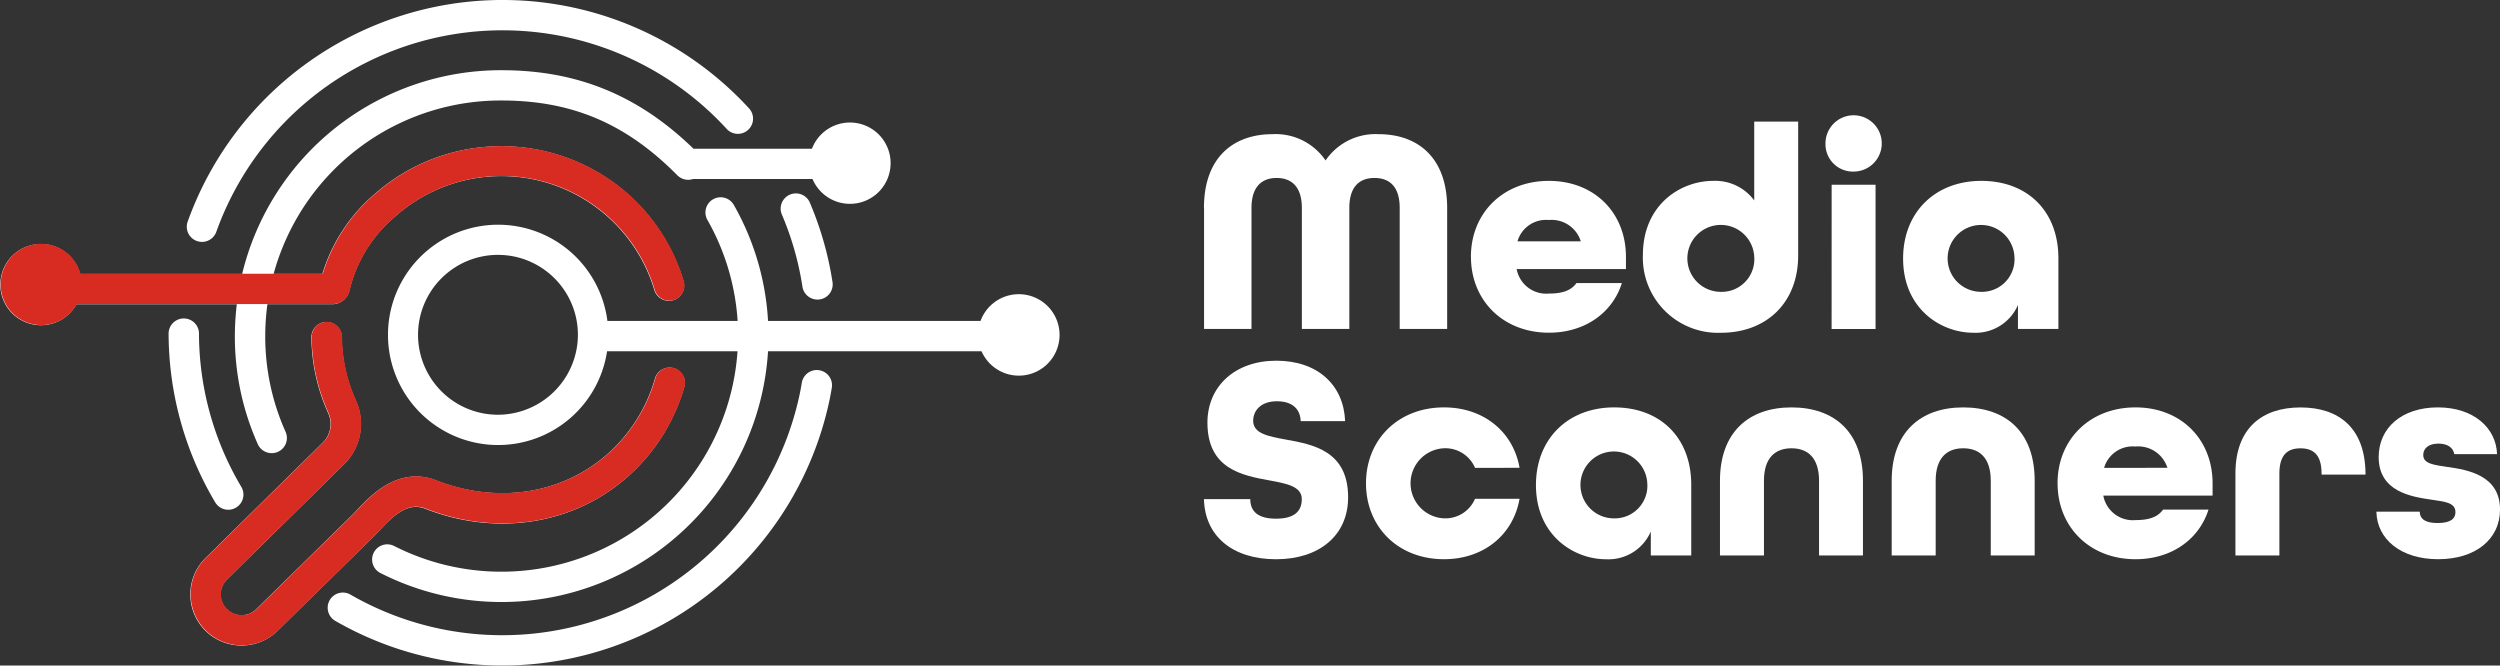 <svg xmlns="http://www.w3.org/2000/svg" width="344.962" height="91.832" viewBox="0 0 344.962 91.832">
  <rect x="0" y="0" width="344.962" height="91.832" fill="#333333" stroke="none"/>
  <g id="Component_2_3" data-name="Component 2 – 3" transform="translate(0)">
    <g id="Group_535" data-name="Group 535" transform="translate(166.127 49.771)">
      <path id="Path_1198" data-name="Path 1198" d="M0,318H6.39c0,1.65,1.009,2.7,3.557,2.7S13.5,319.655,13.5,318c0-1.732-2.023-2.138-4.449-2.58-3.761-.686-8.571-1.569-8.571-7.978,0-5,3.8-8.542,9.5-8.542s9.3,3.342,9.5,8.339H13.346c-.041-1.534-1.009-2.742-3.277-2.742s-3.277,1.331-3.277,2.7c0,1.732,2.023,2.138,4.489,2.58,3.8.686,8.612,1.569,8.612,7.978,0,5.236-3.964,8.542-9.947,8.542S.122,323.118,0,318Z" transform="translate(0 -298.9)" fill="#fff"/>
      <path id="Path_1199" data-name="Path 1199" d="M43.88,322.067c0-6.043,4.449-10.477,10.757-10.477,5.539,0,9.58,3.423,10.431,8.339H58.923a4.449,4.449,0,0,0-4.286-2.7,4.84,4.84,0,0,0,0,9.669,4.441,4.441,0,0,0,4.286-2.7h6.145c-.851,4.916-4.892,8.339-10.431,8.339-6.309,0-10.757-4.433-10.757-10.477Z" transform="translate(-21.52 -305.146)" fill="#fff"/>
      <path id="Path_1200" data-name="Path 1200" d="M89.9,322.31c0-6.409,4.449-10.72,10.793-10.72s10.635,4.149,10.635,10.68v9.75h-5.58v-3.306a6.358,6.358,0,0,1-6.186,3.829C95.113,332.543,89.9,329.237,89.9,322.31Zm15.364-.244a4.614,4.614,0,1,0-4.612,4.835A4.5,4.5,0,0,0,105.264,322.067Z" transform="translate(-44.089 -305.146)" fill="#fff"/>
      <path id="Path_1201" data-name="Path 1201" d="M139.73,321.706c0-6.688,3.964-10.116,9.865-10.116s9.865,3.382,9.865,10.116V332.02H153.4V321.706c0-3.143-1.539-4.474-3.8-4.474s-3.8,1.331-3.8,4.474V332.02H139.73Z" transform="translate(-68.527 -305.146)" fill="#fff"/>
      <path id="Path_1202" data-name="Path 1202" d="M186.23,321.706c0-6.688,3.964-10.116,9.865-10.116s9.865,3.382,9.865,10.116V332.02H199.9V321.706c0-3.143-1.539-4.474-3.8-4.474s-3.8,1.331-3.8,4.474V332.02H186.23Z" transform="translate(-91.332 -305.146)" fill="#fff"/>
      <path id="Path_1203" data-name="Path 1203" d="M231.14,322.067c0-6.043,4.449-10.477,10.757-10.477s10.635,4.433,10.635,10.477v1.691H237.454a4.144,4.144,0,0,0,4.449,3.382c1.738,0,3.032-.361,3.8-1.452h6.268c-1.294,4.108-5.1,6.851-10.069,6.851-6.309,0-10.757-4.433-10.757-10.477Zm15.16-2.138a4.216,4.216,0,0,0-4.408-2.94,4.1,4.1,0,0,0-4.326,2.94Z" transform="translate(-113.357 -305.146)" fill="#fff"/>
      <path id="Path_1204" data-name="Path 1204" d="M279.31,320.705c0-6.206,3.638-9.105,8.974-9.105s8.933,2.859,8.974,9.146v.122h-6.064v-.163c0-2.661-1.213-3.463-2.91-3.463s-2.91.807-2.91,3.463v11.32H279.31Z" transform="translate(-136.981 -305.151)" fill="#fff"/>
      <path id="Path_1205" data-name="Path 1205" d="M317.47,325.977h5.982c.041,1.046.81,1.569,2.466,1.569,1.86,0,2.466-.645,2.466-1.493,0-1.331-1.457-1.452-3.317-1.732-2.747-.4-7.277-1.087-7.277-5.881,0-4.027,3.2-6.851,8.168-6.851s8.046,2.859,8.168,6.449h-5.9c-.163-.929-.968-1.452-2.186-1.452-1.5,0-2.1.767-2.1,1.569,0,1.209,1.457,1.371,3.317,1.65,2.869.4,7.277,1.168,7.277,5.881,0,4.108-3.394,6.851-8.53,6.851s-8.449-2.742-8.53-6.566Z" transform="translate(-155.696 -305.146)" fill="#fff"/>
    </g>
    <path id="Path_1206" data-name="Path 1206" d="M111.39,124.089c2.063-2.206,3.968-3.954,6.345-3.026,10.359,4.043,21.43,2.005,28.9-5.32a26.125,26.125,0,0,0,6.855-11.564,2.1,2.1,0,0,0-4.043-1.128,21.938,21.938,0,0,1-5.755,9.708c-6.265,6.15-15.628,7.838-24.419,4.407-5.226-2.038-9.087,2.084-10.944,4.066-.243.256-.459.49-.655.681L94.406,134.926a2.87,2.87,0,0,1-2.021.825h-.023a2.867,2.867,0,0,1-2-4.915l16.161-15.905a7.79,7.79,0,0,0,1.647-8.752,21.729,21.729,0,0,1-1.956-8.813,2.093,2.093,0,0,0-2.1-2.066H104.1a2.092,2.092,0,0,0-2.073,2.112,25.967,25.967,0,0,0,2.33,10.492,3.6,3.6,0,0,1-.772,4.047L87.42,127.857a7.053,7.053,0,0,0,4.913,12.077h.056a7.042,7.042,0,0,0,4.964-2.028l13.265-13.014c.229-.224.491-.5.777-.807Z" transform="translate(-59.061 -50.862)" fill="#fff"/>
    <path id="Path_1207" data-name="Path 1207" d="M61.888,53.071a37.288,37.288,0,0,0-.271,4.4A36.34,36.34,0,0,0,64.784,72.38a2.1,2.1,0,0,0,1.918,1.24,2.044,2.044,0,0,0,.852-.182,2.088,2.088,0,0,0,1.062-2.76,32.161,32.161,0,0,1-2.807-13.21,32.85,32.85,0,0,1,.3-4.4h9.054a2.446,2.446,0,0,0,2.218-1.739,19,19,0,0,1,6.293-10.314A22.044,22.044,0,0,1,119.509,51.15a2.1,2.1,0,0,0,4.029-1.18,26.139,26.139,0,0,0-7.206-11.662,26.413,26.413,0,0,0-35.467-.4,23.351,23.351,0,0,0-7.173,10.977H66.965A31.977,31.977,0,0,1,68.1,45.48,32.46,32.46,0,0,1,98.431,24.958c9.7,0,17.186,3.185,24.246,10.324a2.107,2.107,0,0,0,2.162.508h16.484a5.61,5.61,0,1,0-.075-4.178H124.9C117.3,24.235,108.855,20.78,98.431,20.78A36.72,36.72,0,0,0,62.622,48.893H40.257a5.6,5.6,0,1,0-.5,4.178H61.879Z" transform="translate(-29.21 -11.091)" fill="#fff"/>
    <path id="Path_1208" data-name="Path 1208" d="M87.16,120.5a2.058,2.058,0,0,0,1.067-.294,2.086,2.086,0,0,0,.735-2.863,41.591,41.591,0,0,1-5.839-21.268,2.1,2.1,0,0,0-4.192,0,45.727,45.727,0,0,0,6.429,23.4,2.1,2.1,0,0,0,1.806,1.026Z" transform="translate(-55.666 -50.163)" fill="#fff"/>
    <path id="Path_1209" data-name="Path 1209" d="M193.678,109.528a2.1,2.1,0,0,0-2.414,1.721c-.08.471-.164.942-.257,1.408a41.953,41.953,0,0,1-62.02,27.833,2.093,2.093,0,1,0-2.106,3.618,46.155,46.155,0,0,0,68.238-30.622c.1-.513.2-1.031.285-1.548a2.094,2.094,0,0,0-1.727-2.406Z" transform="translate(-80.625 -58.441)" fill="#fff"/>
    <path id="Path_1210" data-name="Path 1210" d="M263.388,58.345a2.1,2.1,0,0,0-3.86,1.646,41.076,41.076,0,0,1,2.5,7.974c.14.676.262,1.371.37,2.056a2.1,2.1,0,0,0,2.073,1.777,2.494,2.494,0,0,0,.318-.023,2.093,2.093,0,0,0,1.759-2.383c-.117-.755-.253-1.515-.407-2.262a45.713,45.713,0,0,0-2.751-8.776Z" transform="translate(-151.673 -30.461)" fill="#fff"/>
    <path id="Path_1211" data-name="Path 1211" d="M85.689,33.256a2.04,2.04,0,0,0,.7.121,2.1,2.1,0,0,0,1.979-1.394,41.954,41.954,0,0,1,70.418-14.2,2.093,2.093,0,0,0,3.1-2.816A46.154,46.154,0,0,0,84.412,30.589a2.087,2.087,0,0,0,1.277,2.667Z" transform="translate(-58.519)" fill="#fff"/>
    <path id="Path_1212" data-name="Path 1212" d="M228.237,71.74a5.619,5.619,0,0,0-5.283,3.693H193.636a36.55,36.55,0,0,0-4.73-16.022,2.095,2.095,0,0,0-3.645,2.066,32.4,32.4,0,0,1,4.178,13.956H171.471a15.2,15.2,0,1,0-.047,4.178h18a32.655,32.655,0,0,1-47.328,26.9,2.092,2.092,0,1,0-1.9,3.726,36.853,36.853,0,0,0,53.438-30.626h29.459a5.619,5.619,0,1,0,5.142-7.871ZM156.33,88.373A11.03,11.03,0,1,1,167.4,77.34,11.061,11.061,0,0,1,156.33,88.373Z" transform="translate(-87.657 -31.145)" fill="#fff"/>
    <g id="Group_536" data-name="Group 536" transform="translate(0.061 20.156)">
      <path id="Path_1213" data-name="Path 1213" d="M111.5,124.029c2.063-2.206,3.968-3.954,6.345-3.026,10.359,4.043,21.43,2.005,28.9-5.32a26.125,26.125,0,0,0,6.855-11.564,2.1,2.1,0,0,0-4.043-1.128A21.938,21.938,0,0,1,143.8,112.7c-6.265,6.15-15.628,7.838-24.419,4.407-5.226-2.038-9.087,2.084-10.944,4.066-.243.256-.459.49-.655.681L94.516,134.866a2.87,2.87,0,0,1-2.021.825h-.023a2.867,2.867,0,0,1-2-4.915l16.161-15.905a7.79,7.79,0,0,0,1.647-8.752,21.729,21.729,0,0,1-1.956-8.813,2.093,2.093,0,0,0-2.1-2.066h-.023a2.092,2.092,0,0,0-2.073,2.112,25.967,25.967,0,0,0,2.33,10.492,3.6,3.6,0,0,1-.772,4.047L87.53,127.8a7.053,7.053,0,0,0,4.913,12.077H92.5a7.042,7.042,0,0,0,4.964-2.028l13.265-13.014c.229-.224.491-.5.777-.807Z" transform="translate(-59.18 -70.986)" fill="#d82c22"/>
      <path id="Path_1214" data-name="Path 1214" d="M62.009,65.022H39.886a5.607,5.607,0,1,1,.5-4.178H73.818a23.328,23.328,0,0,1,7.173-10.977,26.413,26.413,0,0,1,35.467.4,26.138,26.138,0,0,1,7.206,11.662,2.1,2.1,0,0,1-4.029,1.18A22.045,22.045,0,0,0,83.8,52.973a18.972,18.972,0,0,0-6.293,10.314,2.45,2.45,0,0,1-2.218,1.735H62.009Z" transform="translate(-29.34 -43.225)" fill="#d82c22"/>
    </g>
    <g id="Group_537" data-name="Group 537" transform="translate(166.127 15.934)">
      <path id="Path_1215" data-name="Path 1215" d="M59.79,246.542c0-7.049,4.122-10.192,9.463-10.192a8.328,8.328,0,0,1,7.317,3.626,8.328,8.328,0,0,1,7.317-3.626c5.335,0,9.463,3.143,9.463,10.192v16.682H86.8V246.542c0-3.062-1.5-4.149-3.475-4.149s-3.475,1.087-3.475,4.149v16.682H73.3V246.542c0-3.062-1.534-4.149-3.475-4.149s-3.475,1.087-3.475,4.149v16.682H59.805V246.542Z" transform="translate(-59.79 -233.77)" fill="#fff"/>
      <path id="Path_1216" data-name="Path 1216" d="M132.08,259.517c0-6.043,4.449-10.477,10.757-10.477s10.635,4.433,10.635,10.477v1.691H138.394a4.144,4.144,0,0,0,4.449,3.382c1.738,0,3.032-.361,3.8-1.452h6.268c-1.294,4.108-5.1,6.851-10.069,6.851-6.309,0-10.757-4.433-10.757-10.477Zm15.16-2.138a4.216,4.216,0,0,0-4.408-2.94,4.1,4.1,0,0,0-4.326,2.94Z" transform="translate(-95.243 -240.016)" fill="#fff"/>
      <path id="Path_1217" data-name="Path 1217" d="M178.65,251.349c0-6.932,5.177-10.233,9.7-10.233a6.672,6.672,0,0,1,5.661,2.7V232.94h6.064v18.455c0,6.688-4.53,10.68-10.635,10.68a10.376,10.376,0,0,1-10.793-10.72Zm15.364.244a4.617,4.617,0,1,0-4.612,4.835A4.5,4.5,0,0,0,194.014,251.593Z" transform="translate(-118.082 -232.092)" fill="#fff"/>
      <path id="Path_1218" data-name="Path 1218" d="M228.09,235.14a3.883,3.883,0,1,1,3.883,3.87A3.779,3.779,0,0,1,228.09,235.14Zm.851,5.683H235v19.907h-6.064Z" transform="translate(-142.329 -231.27)" fill="#fff"/>
      <path id="Path_1219" data-name="Path 1219" d="M249.11,259.76c0-6.409,4.449-10.72,10.793-10.72s10.635,4.149,10.635,10.68v9.75h-5.58v-3.306a6.358,6.358,0,0,1-6.186,3.829c-4.449,0-9.662-3.306-9.662-10.233Zm15.364-.244a4.614,4.614,0,1,0-4.607,4.835A4.495,4.495,0,0,0,264.474,259.517Z" transform="translate(-152.638 -240.016)" fill="#fff"/>
    </g>
  </g>
</svg>
